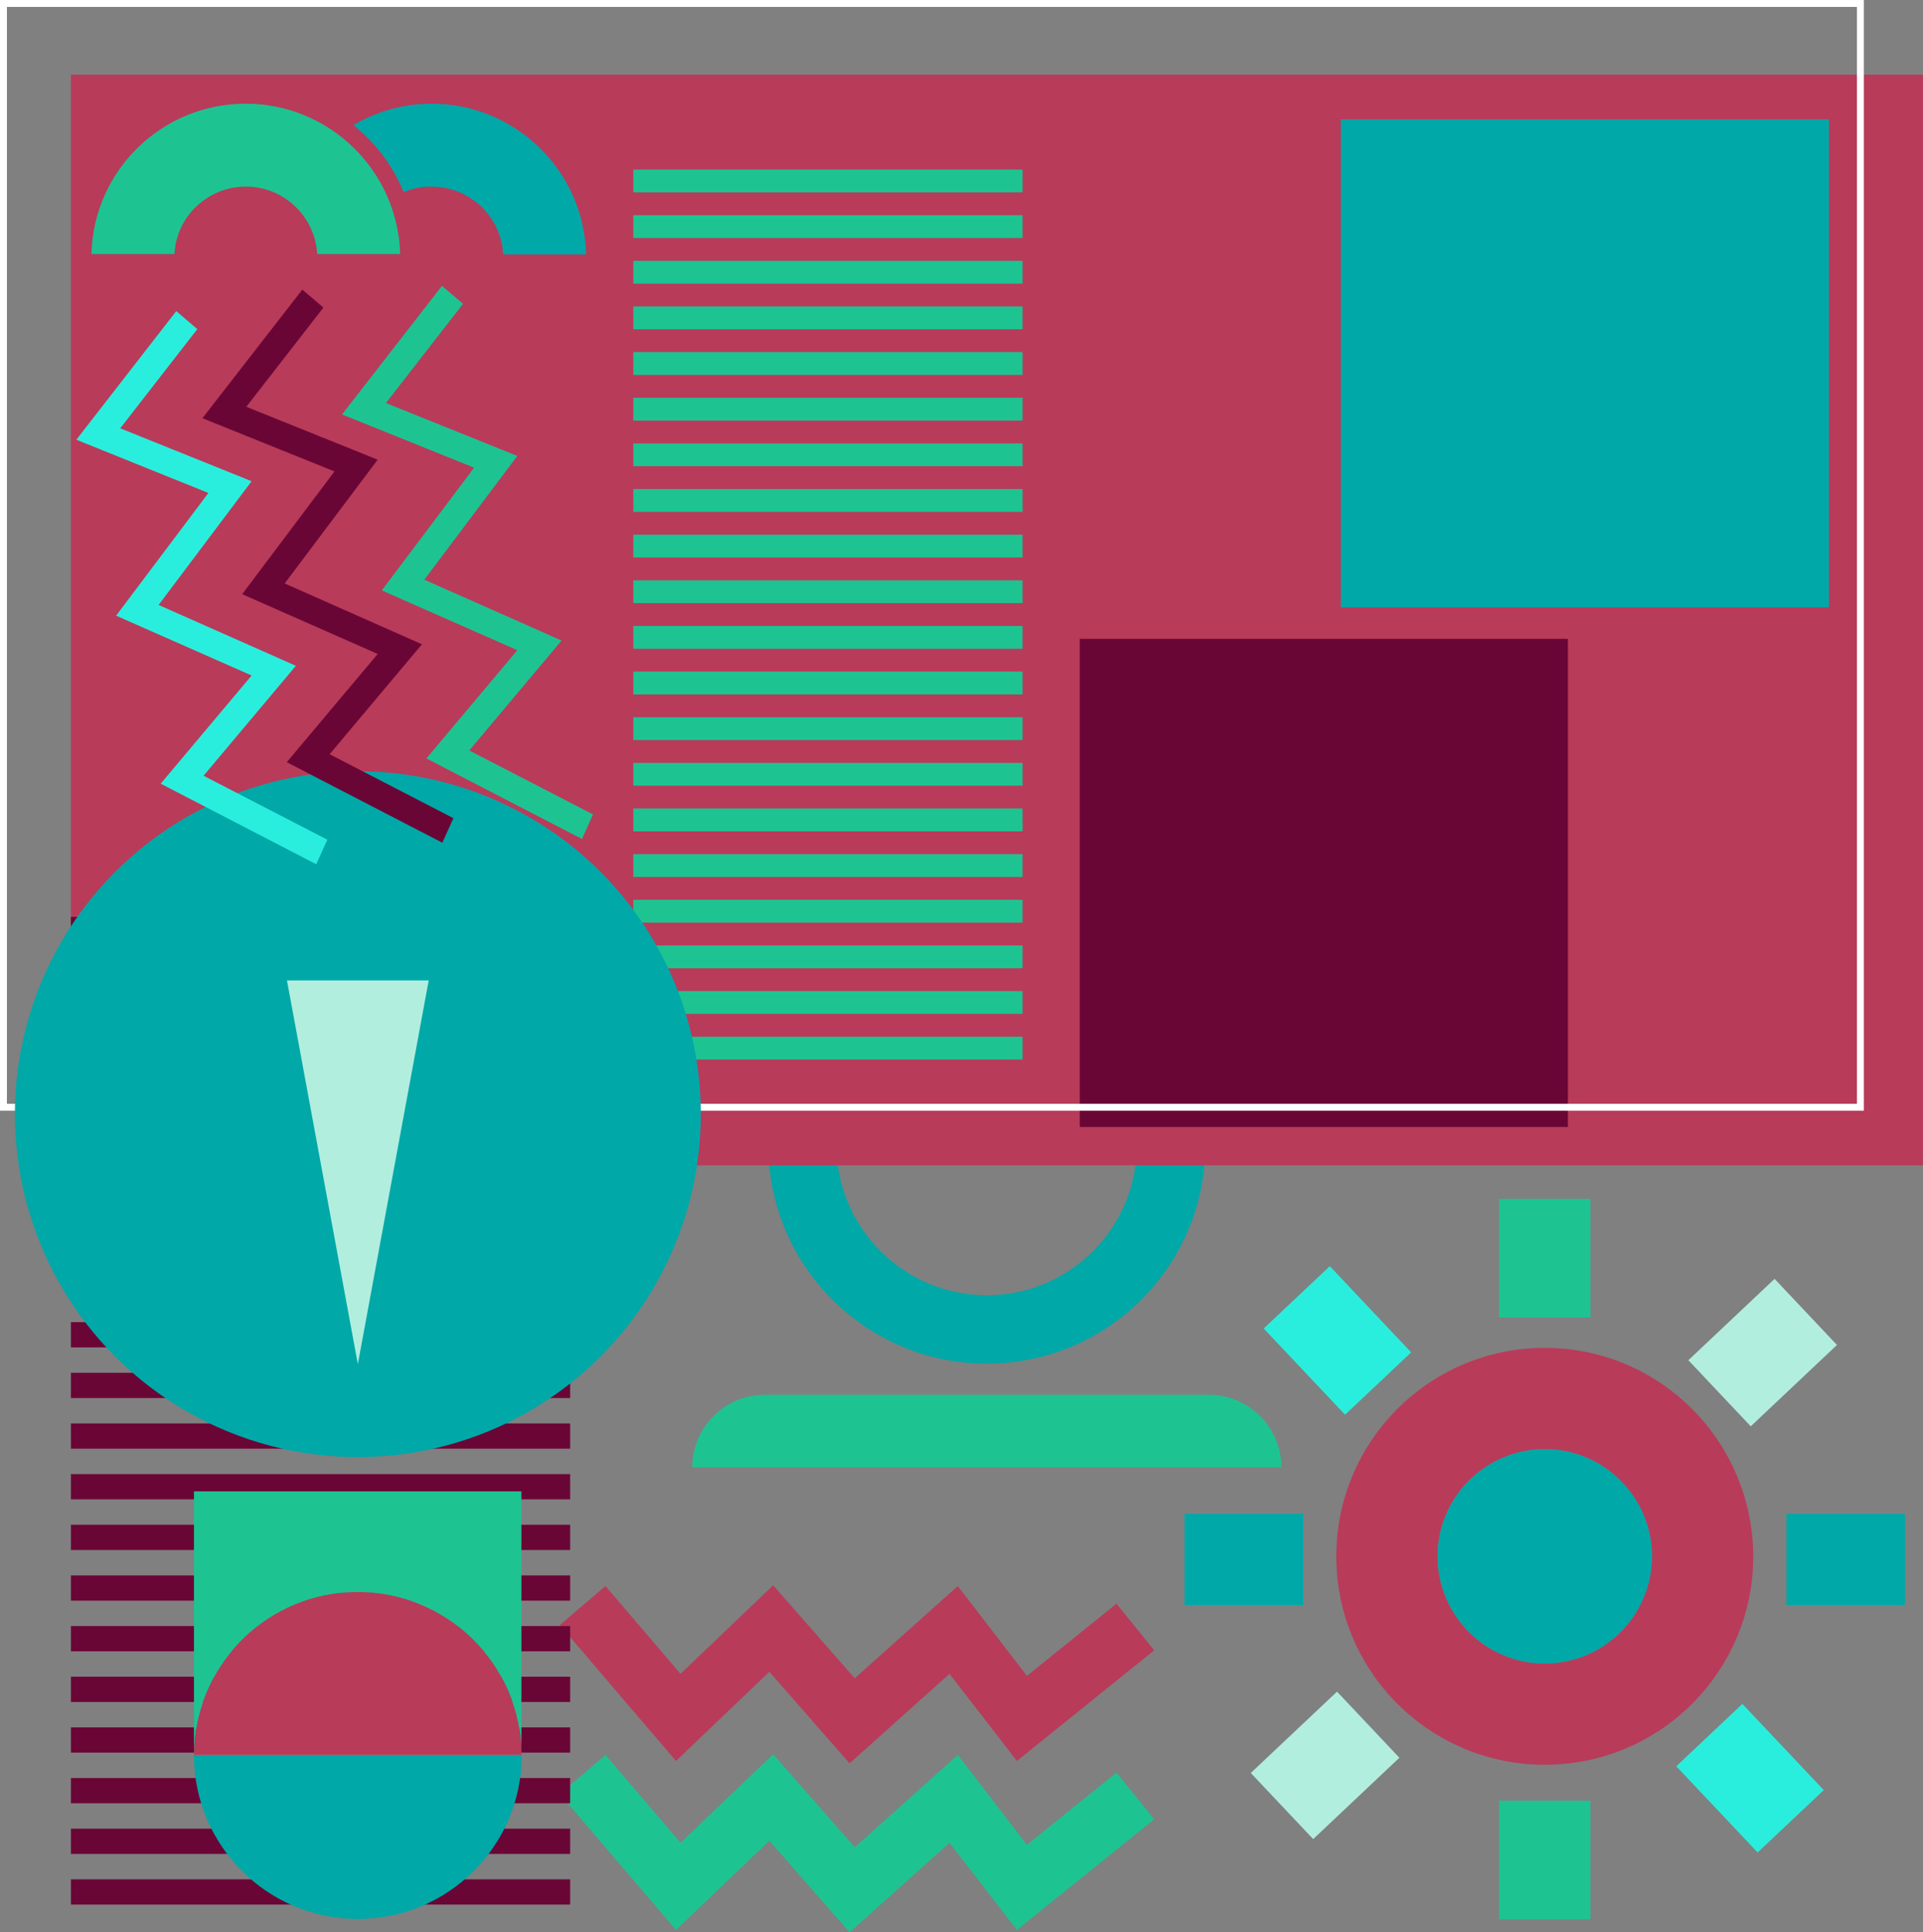 <?xml version="1.0" encoding="utf-8"?>
<!-- Generator: Adobe Illustrator 26.5.2, SVG Export Plug-In . SVG Version: 6.00 Build 0)  -->
<svg version="1.1" id="Layer_1" xmlns="http://www.w3.org/2000/svg" xmlns:xlink="http://www.w3.org/1999/xlink" x="0px" y="0px"
	 viewBox="0 0 556.2 558.9" style="enable-background:new 0 0 556.2 558.9;" xml:space="preserve">
<rect x="0" y="0" width="556.2" height="558.9" fill="#808080" stroke="none"/>
<style type="text/css">
	.st0{fill:#1DC492;}
	.st1{fill:#B83B5A;}
	.st2{fill:#00A8A8;}
	.st3{fill:#B2EEDE;}
	.st4{fill:#2AEEDD;}
	.st5{fill:#6A0636;}
	.st6{fill:none;stroke:#ffffff;stroke-width:2;stroke-miterlimit:10;}
</style>
<g id="Group_196" transform="translate(-131.765 -126.244)">
	<g id="Layer_1_00000022543799409834216930000011017945004348584333_" transform="translate(293.691 394.313)">
		<g id="Group_140" transform="translate(0 239.394)">
			<g id="Group_139">
				<path id="Path_432" class="st0" d="M132.2,50.8l-19.5-25.2L83.8,51.5L60.6,25l-27,25.8L0,11.5L13.2,0.2l21.7,25.4L61.7,0
					l23.6,26.9l29.8-26.7l20,26L161,5.3l10.9,13.5L132.2,50.8z"/>
			</g>
		</g>
		<g id="Group_142" transform="translate(0 190.521)">
			<g id="Group_141">
				<path id="Path_433" class="st1" d="M132.2,50.8l-19.5-25.2L83.8,51.5L60.6,25l-27,25.8L0,11.5L13.2,0.2l21.7,25.4L61.7,0
					l23.6,26.9l29.8-26.7l20,26L161,5.3l10.9,13.5L132.2,50.8z"/>
			</g>
		</g>
		<path id="Path_434" class="st2" d="M123.5,0C88.6,0,60.3,28.3,60.3,63.2s28.3,63.2,63.2,63.2s63.2-28.3,63.2-63.2l0,0
			C186.7,28.3,158.4,0,123.5,0z M123.5,106.6c-24,0-43.4-19.4-43.5-43.4c0-24,19.4-43.4,43.4-43.5s43.4,19.4,43.5,43.4c0,0,0,0,0,0
			C166.9,87.2,147.5,106.6,123.5,106.6z"/>
		<path id="Rectangle_110" class="st0" d="M59.3,135.4h128.4c11.6,0,21,9.4,21,21l0,0l0,0l0,0H38.3l0,0l0,0
			C38.3,144.8,47.7,135.4,59.3,135.4C59.3,135.4,59.3,135.4,59.3,135.4z"/>
	</g>
	<g id="Layer_3" transform="translate(132.765 127.244)">
		<rect id="Rectangle_111" x="19.5" y="20.6" class="st1" width="535.7" height="315.5"/>
		<path id="Path_435" class="st1" d="M445.8,388.9c-33.3,0-60.3,27-60.3,60.3s27,60.3,60.3,60.3s60.3-27,60.3-60.3l0,0
			C506,415.9,479.1,388.9,445.8,388.9C445.8,388.9,445.8,388.9,445.8,388.9z M445.8,480.2c-17.1,0-31-13.9-31-31
			c0-17.1,13.9-31,31-31c17.1,0,31,13.9,31,31C476.8,466.3,462.9,480.2,445.8,480.2L445.8,480.2z"/>
		<rect id="Rectangle_112" x="432.6" y="345.8" class="st0" width="26.4" height="34.3"/>
		<rect id="Rectangle_113" x="432.6" y="519.9" class="st0" width="26.4" height="34.3"/>
		<rect id="Rectangle_114" x="341.6" y="436.9" class="st2" width="34.3" height="26.4"/>
		<rect id="Rectangle_115" x="515.7" y="436.9" class="st2" width="34.3" height="26.4"/>
		
			<rect id="Rectangle_116" x="492" y="377.1" transform="matrix(0.727 -0.686 0.686 0.727 -129.039 455.828)" class="st3" width="34.3" height="26.3"/>

			<rect id="Rectangle_117" x="365.4" y="496.6" transform="matrix(0.727 -0.686 0.686 0.727 -245.538 401.508)" class="st3" width="34.3" height="26.3"/>
		
			<rect id="Rectangle_118" x="372.9" y="369.6" transform="matrix(0.727 -0.686 0.686 0.727 -160.135 370.412)" class="st4" width="26.3" height="34.3"/>
		
			<rect id="Rectangle_119" x="492.3" y="496.2" transform="matrix(0.727 -0.686 0.686 0.727 -214.455 486.91)" class="st4" width="26.3" height="34.3"/>
		<path id="Path_436" class="st2" d="M476.8,449.2c0,17.1-13.9,31-31,31s-31-13.9-31-31s13.9-31,31-31
			C462.9,418.2,476.8,432.1,476.8,449.2z"/>
		<rect id="Rectangle_120" x="386.8" y="33.5" class="st2" width="141.2" height="141.2"/>
		<rect id="Rectangle_121" x="311.3" y="183.8" class="st5" width="141.2" height="141.2"/>
		<g id="Group_164" transform="translate(19.513 264.236)">
			<g id="Group_163">
				<g id="Group_143">
					<rect id="Rectangle_122" x="0" y="0" class="st5" width="144.4" height="7.3"/>
				</g>
				<g id="Group_144" transform="translate(0 14.653)">
					<rect id="Rectangle_123" x="0" y="0" class="st5" width="144.4" height="7.3"/>
				</g>
				<g id="Group_145" transform="translate(0 29.305)">
					<rect id="Rectangle_124" x="0" y="0" class="st5" width="144.4" height="7.3"/>
				</g>
				<g id="Group_146" transform="translate(0 43.958)">
					<rect id="Rectangle_125" x="0" y="0" class="st5" width="144.4" height="7.3"/>
				</g>
				<g id="Group_147" transform="translate(0 58.611)">
					<rect id="Rectangle_126" x="0" y="0" class="st5" width="144.4" height="7.3"/>
				</g>
				<g id="Group_148" transform="translate(0 73.263)">
					<rect id="Rectangle_127" x="0" y="0" class="st5" width="144.4" height="7.3"/>
				</g>
				<g id="Group_149" transform="translate(0 87.916)">
					<rect id="Rectangle_128" x="0" y="0" class="st5" width="144.4" height="7.3"/>
				</g>
				<g id="Group_150" transform="translate(0 102.569)">
					<rect id="Rectangle_129" x="0" y="0" class="st5" width="144.4" height="7.3"/>
				</g>
				<g id="Group_151" transform="translate(0 117.222)">
					<rect id="Rectangle_130" x="0" y="0" class="st5" width="144.4" height="7.3"/>
				</g>
				<g id="Group_152" transform="translate(0 131.874)">
					<rect id="Rectangle_131" x="0" y="0" class="st5" width="144.4" height="7.3"/>
				</g>
				<g id="Group_153" transform="translate(0 146.527)">
					<rect id="Rectangle_132" x="0" y="0" class="st5" width="144.4" height="7.3"/>
				</g>
				<g id="Group_154" transform="translate(0 161.18)">
					<rect id="Rectangle_133" x="0" y="0" class="st5" width="144.4" height="7.3"/>
				</g>
				<g id="Group_155" transform="translate(0 175.832)">
					<rect id="Rectangle_134" x="0" y="0" class="st5" width="144.4" height="7.3"/>
				</g>
				<g id="Group_156" transform="translate(0 190.485)">
					<rect id="Rectangle_135" x="0" y="0" class="st5" width="144.4" height="7.3"/>
				</g>
				<g id="Group_157" transform="translate(0 205.138)">
					<rect id="Rectangle_136" x="0" y="0" class="st5" width="144.4" height="7.3"/>
				</g>
				<g id="Group_158" transform="translate(0 219.79)">
					<rect id="Rectangle_137" x="0" y="0" class="st5" width="144.4" height="7.3"/>
				</g>
				<g id="Group_159" transform="translate(0 234.443)">
					<rect id="Rectangle_138" x="0" y="0" class="st5" width="144.4" height="7.3"/>
				</g>
				<g id="Group_160" transform="translate(0 249.096)">
					<rect id="Rectangle_139" x="0" y="0" class="st5" width="144.4" height="7.3"/>
				</g>
				<g id="Group_161" transform="translate(0 263.749)">
					<rect id="Rectangle_140" x="0" y="0" class="st5" width="144.4" height="7.3"/>
				</g>
				<g id="Group_162" transform="translate(0 278.401)">
					<rect id="Rectangle_141" x="0" y="0" class="st5" width="144.4" height="7.3"/>
				</g>
			</g>
		</g>
		<rect id="Rectangle_142" class="st6" width="537.1" height="319.3"/>
		<path id="Path_437" class="st2" d="M149.9,506.9c-0.1,26.2-21.4,47.3-47.6,47.2c-26-0.1-47.1-21.2-47.2-47.2v-0.2h94.7v-2.5
			C149.8,505.1,149.9,506,149.9,506.9z"/>
		<path id="Path_438" class="st1" d="M149.8,504.1v2.5H55.1c0.1-26.2,21.4-47.3,47.6-47.2C127.7,459.6,148.4,479.2,149.8,504.1z"/>
		<path id="Path_439" class="st0" d="M149.8,430.4v73.8c-1.5-26.1-23.9-46.1-50.1-44.6c-25,1.4-44.5,22.1-44.6,47.1v-76.3H149.8z"/>
		<g id="Group_186" transform="translate(182.162 48.044)">
			<g id="Group_185">
				<g id="Group_165">
					<rect id="Rectangle_143" x="0" y="0" class="st0" width="112.6" height="6.6"/>
				</g>
				<g id="Group_166" transform="translate(0 13.202)">
					<rect id="Rectangle_144" x="0" y="0" class="st0" width="112.6" height="6.6"/>
				</g>
				<g id="Group_167" transform="translate(0 26.405)">
					<rect id="Rectangle_145" x="0" y="0" class="st0" width="112.6" height="6.6"/>
				</g>
				<g id="Group_168" transform="translate(0 39.607)">
					<rect id="Rectangle_146" x="0" y="0" class="st0" width="112.6" height="6.6"/>
				</g>
				<g id="Group_169" transform="translate(0 52.809)">
					<rect id="Rectangle_147" x="0" y="0" class="st0" width="112.6" height="6.6"/>
				</g>
				<g id="Group_170" transform="translate(0 66.012)">
					<rect id="Rectangle_148" x="0" y="0" class="st0" width="112.6" height="6.6"/>
				</g>
				<g id="Group_171" transform="translate(0 79.214)">
					<rect id="Rectangle_149" x="0" y="0" class="st0" width="112.6" height="6.6"/>
				</g>
				<g id="Group_172" transform="translate(0 92.417)">
					<rect id="Rectangle_150" x="0" y="0" class="st0" width="112.6" height="6.6"/>
				</g>
				<g id="Group_173" transform="translate(0 105.619)">
					<rect id="Rectangle_151" x="0" y="0" class="st0" width="112.6" height="6.6"/>
				</g>
				<g id="Group_174" transform="translate(0 118.821)">
					<rect id="Rectangle_152" x="0" y="0" class="st0" width="112.6" height="6.6"/>
				</g>
				<g id="Group_175" transform="translate(0 132.024)">
					<rect id="Rectangle_153" x="0" y="0" class="st0" width="112.6" height="6.6"/>
				</g>
				<g id="Group_176" transform="translate(0 145.226)">
					<rect id="Rectangle_154" x="0" y="0" class="st0" width="112.6" height="6.6"/>
				</g>
				<g id="Group_177" transform="translate(0 158.428)">
					<rect id="Rectangle_155" x="0" y="0" class="st0" width="112.6" height="6.6"/>
				</g>
				<g id="Group_178" transform="translate(0 171.631)">
					<rect id="Rectangle_156" x="0" y="0" class="st0" width="112.6" height="6.6"/>
				</g>
				<g id="Group_179" transform="translate(0 184.833)">
					<rect id="Rectangle_157" x="0" y="0" class="st0" width="112.6" height="6.6"/>
				</g>
				<g id="Group_180" transform="translate(0 198.036)">
					<rect id="Rectangle_158" x="0" y="0" class="st0" width="112.6" height="6.6"/>
				</g>
				<g id="Group_181" transform="translate(0 211.238)">
					<rect id="Rectangle_159" x="0" y="0" class="st0" width="112.6" height="6.6"/>
				</g>
				<g id="Group_182" transform="translate(0 224.44)">
					<rect id="Rectangle_160" x="0" y="0" class="st0" width="112.6" height="6.6"/>
				</g>
				<g id="Group_183" transform="translate(0 237.643)">
					<rect id="Rectangle_161" x="0" y="0" class="st0" width="112.6" height="6.6"/>
				</g>
				<g id="Group_184" transform="translate(0 250.845)">
					<rect id="Rectangle_162" x="0" y="0" class="st0" width="112.6" height="6.6"/>
				</g>
			</g>
		</g>
		<circle id="Ellipse_5" class="st2" cx="102.5" cy="321.3" r="99.2"/>
		<path id="Path_440" class="st3" d="M102.5,393.6L82,282.6h41L102.5,393.6z"/>
		<g id="Group_188" transform="translate(25.448 28.995)">
			<g id="Group_187">
				<path id="Path_441" class="st0" d="M44.6,0C20.4,0,0.6,19.3,0,43.5h24C24.6,32.1,34.4,23.4,45.8,24c10.5,0.6,18.9,9,19.5,19.5
					h24C88.6,19.3,68.8,0,44.6,0z"/>
			</g>
		</g>
		<g id="Group_190" transform="translate(101.243 28.993)">
			<g id="Group_189">
				<path id="Path_442" class="st2" d="M22.6,0C14.7,0,6.9,2.1,0,6.2c1.2,1,2.3,2,3.4,3c4.8,4.6,8.6,10.2,11.1,16.4
					c2.6-1.1,5.3-1.7,8.1-1.6c11,0,20.1,8.6,20.7,19.6h24C66.6,19.3,46.8,0,22.6,0z"/>
			</g>
		</g>
		<g id="Group_192" transform="translate(97.927 81.69)">
			<g id="Group_191">
				<path id="Path_443" class="st0" d="M24.4,136.7l26.3-31.3L11.5,88.1l26.7-35.5L0,37.2L28.9,0L35,5.2L12.7,33.9l38,15.3L23.8,85
					l39.7,17.6l-26.7,31.8l35.8,18.5l-3.2,7.1L24.4,136.7z"/>
			</g>
		</g>
		<g id="Group_193" transform="translate(57.542 82.775)">
			<path id="Path_444" class="st5" d="M24.4,136.7l26.3-31.3L11.5,88.1l26.7-35.5L0,37.2L28.9,0L35,5.2L12.7,33.9l38,15.3L23.8,85
				l39.7,17.6l-26.7,31.8l35.8,18.5l-3.2,7.1L24.4,136.7z"/>
		</g>
		<g id="Group_195" transform="translate(21.076 88.999)">
			<g id="Group_194">
				<path id="Path_445" class="st4" d="M24.4,136.7l26.3-31.3L11.5,88.1l26.7-35.5L0,37.2L28.9,0L35,5.2L12.7,33.9l38,15.3L23.8,85
					l39.7,17.6l-26.7,31.8l35.8,18.5l-3.2,7.1L24.4,136.7z"/>
			</g>
		</g>
	</g>
</g>
</svg>
